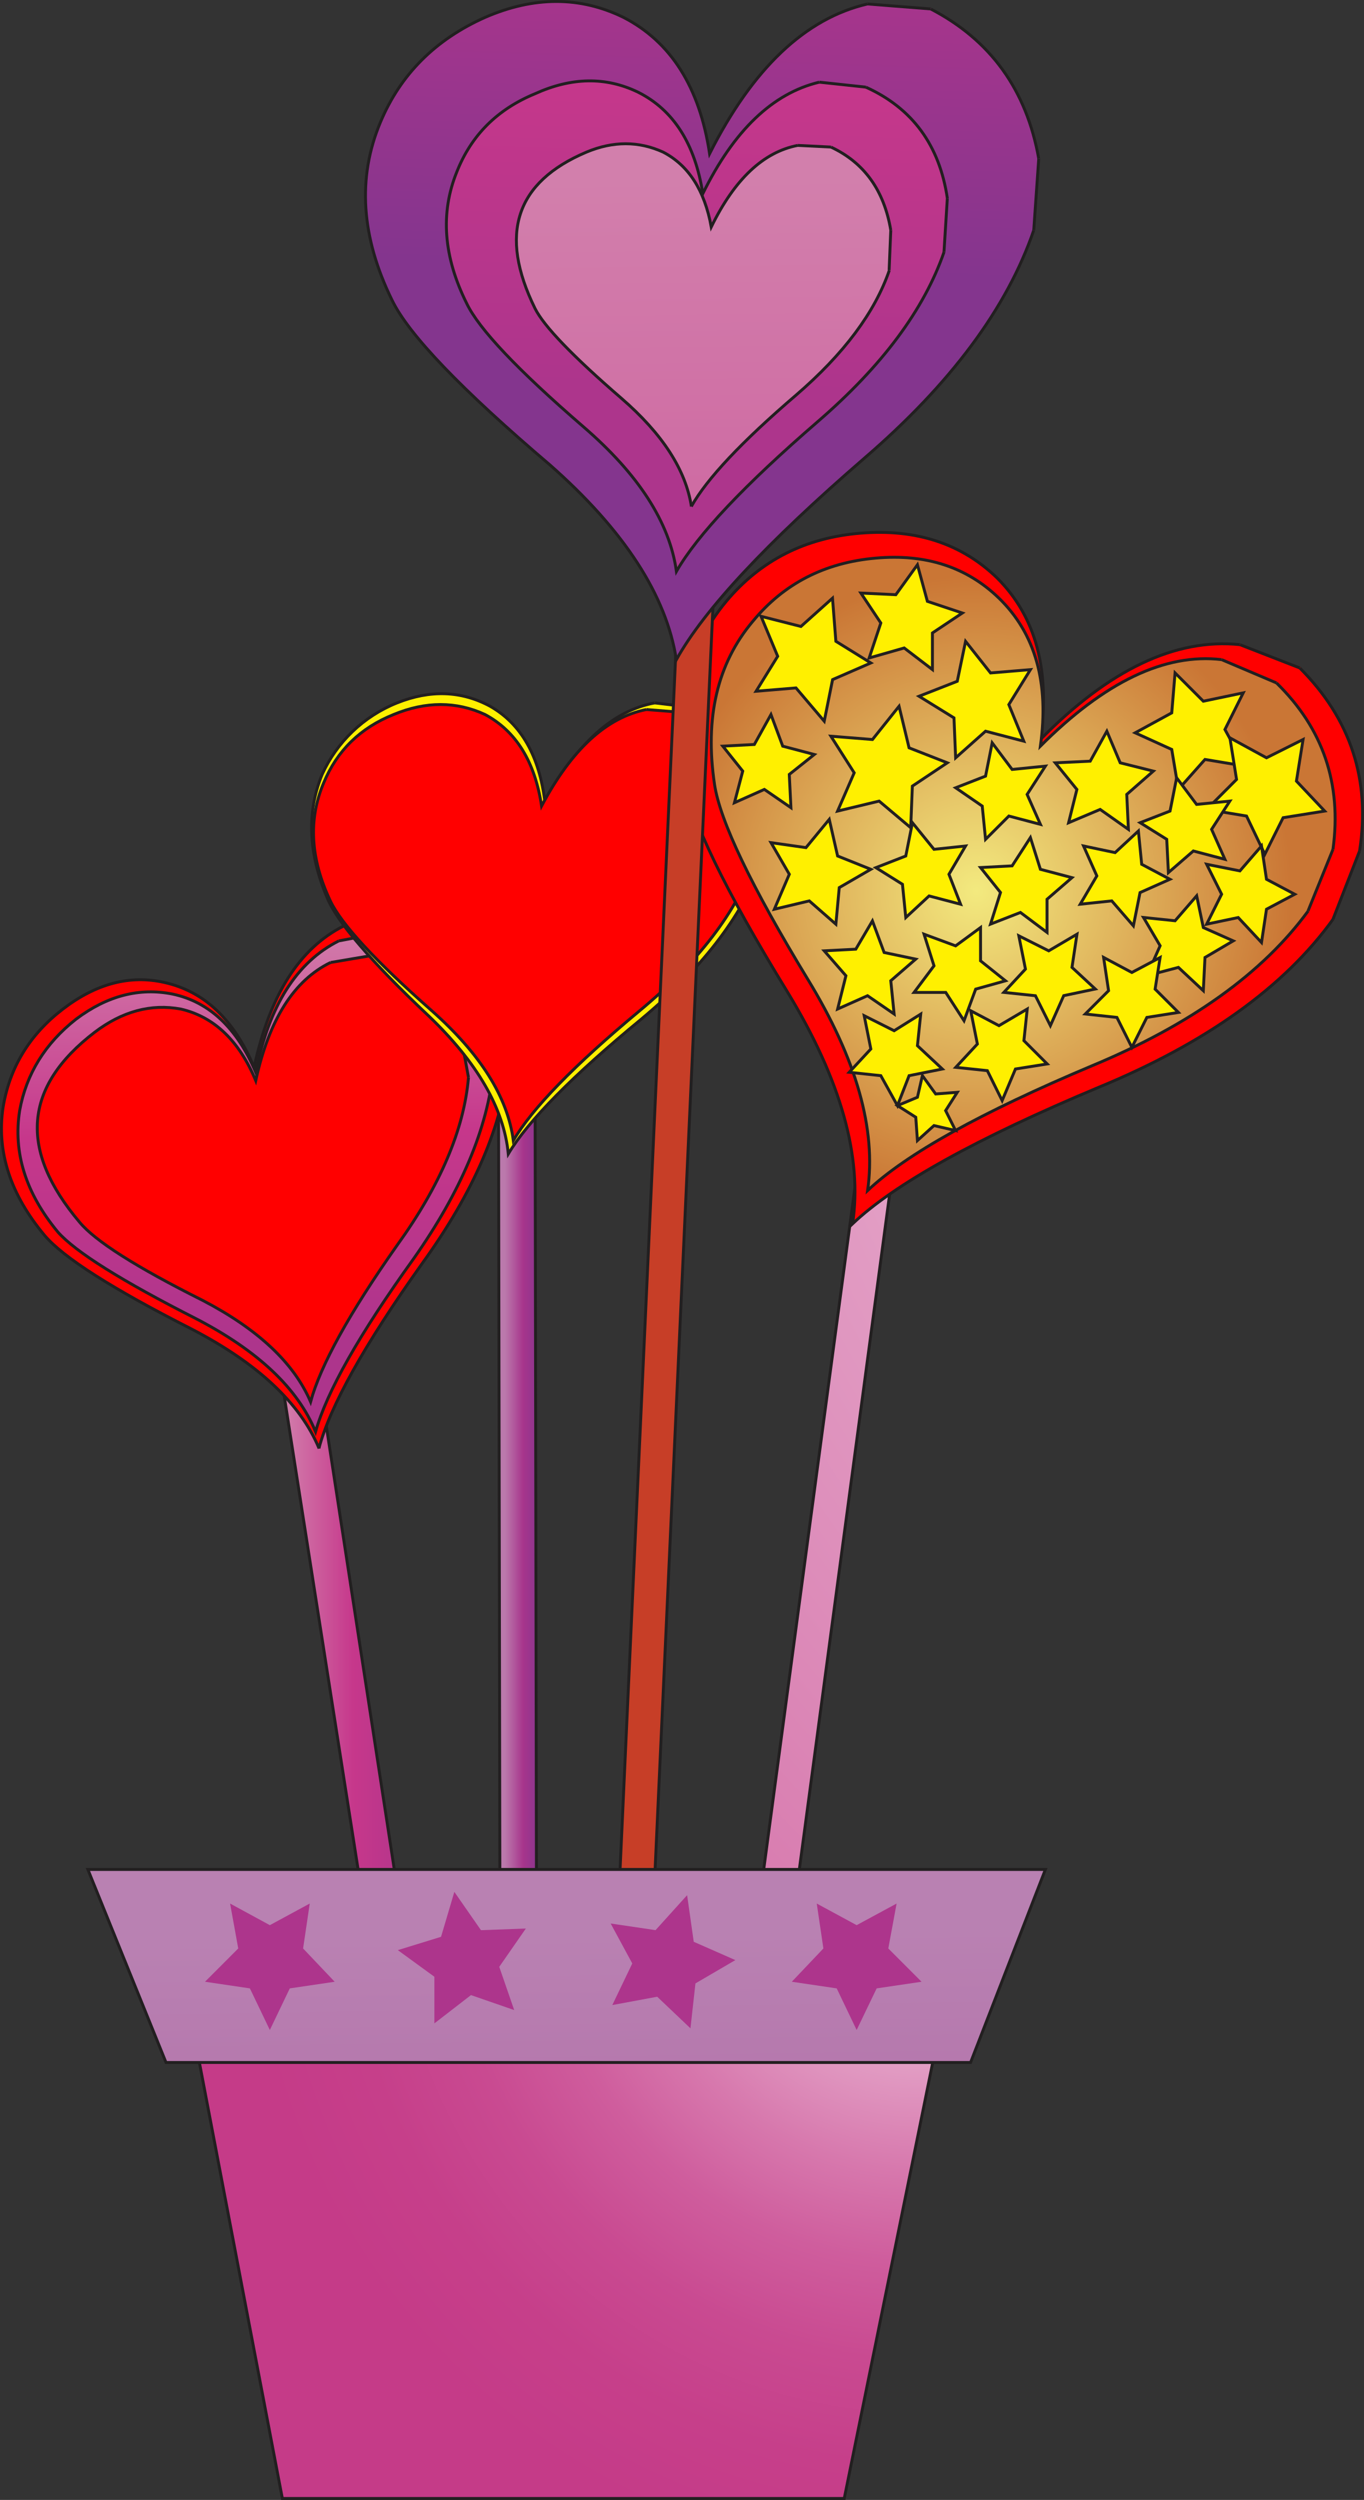 <?xml version="1.0" encoding="iso-8859-1"?>
<!-- Generator: Adobe Illustrator 20.1.0, SVG Export Plug-In . SVG Version: 6.00 Build 0)  -->
<svg version="1.0" id="Layer_1" xmlns="http://www.w3.org/2000/svg" xmlns:xlink="http://www.w3.org/1999/xlink" x="0px" y="0px"
	 viewBox="0 0 468.33 857.96" enable-background="new 0 0 468.33 857.96" xml:space="preserve">
<rect x="0" y="0" width="468.33" height="857.96" fill="#333333" stroke="none"/>
<title>pinkpunk_0035</title>
<linearGradient id="SVGID_1_" gradientUnits="userSpaceOnUse" x1="250.687" y1="563.526" x2="254.957" y2="563.526" gradientTransform="matrix(11.42 0 0 11.42 -2765.75 -5854.14)">
	<stop  offset="0" style="stop-color:#D27FAC"/>
	<stop  offset="0.5" style="stop-color:#C6378B"/>
	<stop  offset="1" style="stop-color:#AD358C"/>
</linearGradient>
<path fill="url(#SVGID_1_)" d="M144.59,699.54l-36.53-238.15l-12.56,2.29l37.1,237.58L144.59,699.54z"/>
<path fill="none" stroke="#221F20" d="M144.32,699.83l-12,1.71L95.23,464l12.56-2.28L144.32,699.83z"/>
<path fill="#FF0000" d="M21.87,346c-11.413,8.78-18.26,20.02-20.54,33.72c-2.28,15.227,2.477,29.893,14.27,44
	c6.467,7.613,23.21,18.28,50.23,32c22.833,11.8,37.483,25.507,43.95,41.12c3.807-14.467,15.603-35.597,35.39-63.39
	c17.887-24.747,27.78-47.78,29.68-69.1L171.42,346c-7.227-17.513-19.593-27.983-37.1-31.41l-16,2.86
	c-15.213,7.633-25.483,23.817-30.81,48.55c-6.847-16.373-17.12-26.083-30.82-29.13C44.897,334.223,33.29,337.267,21.87,346z"/>
<path fill="none" stroke="#221F20" d="M109.5,497.09c3.807-14.467,15.603-35.597,35.39-63.39
	c17.887-24.747,27.78-47.783,29.68-69.11"/>
<path fill="none" stroke="#221F20" d="M118.07,317.76c-15.227,7.613-25.503,23.793-30.83,48.54
	c-6.827-16.373-17.1-26.083-30.82-29.13c-11.793-2.667-23.4,0.38-34.82,9.14S3.333,366.3,1.06,380
	c-2.28,15.227,2.477,29.893,14.27,44c6.467,7.613,23.21,18.28,50.23,32c22.833,11.8,37.5,25.507,44,41.12"/>
<path fill="none" stroke="#221F20" d="M171.15,346.31l3.42,18.28"/>
<path fill="none" stroke="#221F20" d="M134,314.9c17.507,3.427,29.873,13.897,37.1,31.41"/>
<path fill="none" stroke="#221F20" d="M118.07,317.76l16-2.86"/>
<linearGradient id="SVGID_2_" gradientUnits="userSpaceOnUse" x1="249.811" y1="540.382" x2="250.011" y2="553.052" gradientTransform="matrix(11.42 0 0 11.42 -2765.75 -5854.14)">
	<stop  offset="0" style="stop-color:#D27FAC"/>
	<stop  offset="0.5" style="stop-color:#C6378B"/>
	<stop  offset="1" style="stop-color:#AD358C"/>
</linearGradient>
<path fill="url(#SVGID_2_)" d="M7,380.87c-2.28,14.467,2.097,28.363,13.13,41.69c6.087,6.853,21.877,16.753,47.37,29.7
	c21.333,11.04,35.033,23.983,41.1,38.83c3.807-13.707,15.033-33.503,33.68-59.39c16.36-23.227,25.493-44.927,27.4-65.1l-2.85-17.13
	c-6.847-16-18.453-25.9-34.82-29.7l-15.41,2.86c-14.46,7.233-23.973,22.273-28.54,45.12c-6.467-15.227-15.98-24.173-28.54-26.84
	c-11.413-2.287-22.447,0.57-33.1,8.57C15.78,357.827,9.307,368.29,7,380.87z"/>
<path fill="none" stroke="#221F20" d="M116.35,322.9c-14.46,7.233-23.973,22.267-28.54,45.1c-6.467-15.227-15.98-24.173-28.54-26.84
	c-11.413-2.287-22.45,0.57-33.11,8.57c-10.667,8.373-17.137,18.843-19.41,31.41c-2.28,14.467,2.097,28.363,13.13,41.69
	c6.087,6.853,21.877,16.753,47.37,29.7c21.333,11.04,35.033,23.987,41.1,38.84c3.813-13.7,15.03-33.49,33.65-59.37
	c16.36-23.227,25.493-44.93,27.4-65.11"/>
<path fill="none" stroke="#221F20" d="M166.58,349.74l2.85,17.13"/>
<path fill="none" stroke="#221F20" d="M131.76,320c16.36,3.807,27.967,13.707,34.82,29.7"/>
<path fill="none" stroke="#221F20" d="M116.35,322.9l15.41-2.9"/>
<path fill="#FF0000" d="M161.14,369.45L158.29,354c-5.707-14.467-15.98-23.223-30.82-26.27l-13.7,2.27
	c-12.56,6.093-21.12,19.61-25.68,40.55c-5.713-13.7-14.277-21.883-25.69-24.55c-10.267-1.887-20.16,0.78-29.68,8
	c-24.353,18.667-26.067,40.367-5.14,65.1c5.333,6.473,19.413,15.42,42.24,26.84c19.027,9.9,31.393,21.513,37.1,34.84
	c3.427-12.567,13.32-30.46,29.68-53.68C151.44,406.56,159.62,387.343,161.14,369.45z"/>
<path fill="none" stroke="#221F20" d="M113.5,330.32c-12.56,6.093-21.123,19.61-25.69,40.55c-5.707-13.707-14.27-21.893-25.69-24.56
	c-10.273-1.907-20.167,0.76-29.68,8c-24.353,18.667-26.067,40.37-5.14,65.11c5.333,6.473,19.413,15.42,42.24,26.84
	c19.027,9.9,31.393,21.513,37.1,34.84c3.427-12.567,13.32-30.463,29.68-53.69c14.84-20.56,23.02-39.787,24.54-57.68"/>
<path fill="none" stroke="#221F20" d="M158,354.31l2.85,15.42"/>
<path fill="none" stroke="#221F20" d="M127.2,328c14.84,3.047,25.113,11.803,30.82,26.27"/>
<path fill="none" stroke="#221F20" d="M113.5,330.32l13.7-2.32"/>
<linearGradient id="SVGID_3_" gradientUnits="userSpaceOnUse" x1="257.367" y1="559.124" x2="258.467" y2="559.124" gradientTransform="matrix(11.42 0 0 11.42 -2765.75 -5854.14)">
	<stop  offset="0" style="stop-color:#BB79AC"/>
	<stop  offset="0.5" style="stop-color:#A7358C"/>
	<stop  offset="1" style="stop-color:#84358E"/>
</linearGradient>
<path fill="url(#SVGID_3_)" d="M184,366h-12.58L172,696.11h12.56L184,366z"/>
<path fill="none" stroke="#221F20" d="M183.71,366.3l0.57,330.11h-12.56l-0.57-330.11H183.71L183.71,366.3z"/>
<path fill="#FFF000" d="M239.34,242.66l-14.27-1.71c-14.46,2.667-27.017,14.09-37.67,34.27c-1.9-16-8.18-27.04-18.84-33.12
	c-9.893-5.333-20.56-5.713-32-1.14c-11.403,4.576-20.601,13.373-25.68,24.56c-5.333,12.947-4.763,27.033,1.71,42.26
	c3.427,8.373,15.033,21.89,34.82,40.55c16.74,16,25.873,31.8,27.4,47.4c6.847-11.42,22.067-26.84,45.66-46.26
	c20.547-17.133,34.247-34.837,41.1-53.11l1.71-17.13C261.02,262.083,253.04,249.893,239.34,242.66z"/>
<path fill="none" stroke="#221F20" d="M224.8,241.23c-14.46,2.667-27.017,14.09-37.67,34.27c-1.9-16-8.18-27.04-18.84-33.12
	c-9.893-5.333-20.56-5.713-32-1.14c-11.406,4.574-20.608,13.371-25.69,24.56c-5.333,12.947-4.763,27.033,1.71,42.26
	c3.427,8.373,15.033,21.89,34.82,40.55c16.74,16,25.873,31.8,27.4,47.4c6.847-11.42,22.067-26.84,45.66-46.26
	c20.547-17.133,34.247-34.837,41.1-53.11"/>
<path fill="none" stroke="#221F20" d="M263,279.49l-1.71,17.13"/>
<path fill="none" stroke="#221F20" d="M239.07,242.94c13.7,7.233,21.7,19.417,24,36.55"/>
<path fill="none" stroke="#221F20" d="M224.8,241.23l14.27,1.71"/>
<path fill="#FF0000" d="M236.49,244.38l-14.27-1.14c-13.7,2.667-25.7,13.707-36,33.12c-2.28-15.227-8.75-25.697-19.41-31.41
	c-9.893-4.567-20.357-4.567-31.39,0c-11.413,4.567-19.413,12.37-24,23.41c-5.333,12.567-4.573,26.083,2.28,40.55
	c3.807,8,15.413,20.563,34.82,37.69c16.74,14.847,26.073,29.697,28,44.55c6.467-11.04,20.927-25.89,43.38-44.55
	c20.167-16.753,33.293-33.887,39.38-51.4l1.14-16C258.54,263.6,250.563,251.993,236.49,244.38z"/>
<path fill="none" stroke="#221F20" d="M221.95,243.51c-13.7,2.667-25.7,13.707-36,33.12c-2.28-15.227-8.75-25.697-19.41-31.41
	c-9.893-4.567-20.357-4.567-31.39,0c-11.413,4.567-19.413,12.373-24,23.42c-5.333,12.567-4.573,26.083,2.28,40.55
	c3.807,8,15.413,20.563,34.82,37.69c16.74,14.847,26.073,29.697,28,44.55c6.467-11.04,20.927-25.89,43.38-44.55
	c20.167-16.753,33.293-33.887,39.38-51.4"/>
<path fill="none" stroke="#221F20" d="M260.19,279.49l-1.14,16"/>
<path fill="none" stroke="#221F20" d="M236.22,244.65c14.08,7.613,22.08,19.227,24,34.84"/>
<path fill="none" stroke="#221F20" d="M221.95,243.51l14.27,1.14"/>
<radialGradient id="SVGID_4_" cx="82.317" cy="384.529" r="108.07" gradientTransform="matrix(11.42 0 0 -11.75 -320.54 4793.68)" gradientUnits="userSpaceOnUse">
	<stop  offset="0" style="stop-color:#FFFFFF"/>
	<stop  offset="0.02" style="stop-color:#FCF5F9"/>
	<stop  offset="0.15" style="stop-color:#EEC4DB"/>
	<stop  offset="0.29" style="stop-color:#E19AC2"/>
	<stop  offset="0.43" style="stop-color:#D778AD"/>
	<stop  offset="0.56" style="stop-color:#CF5D9D"/>
	<stop  offset="0.7" style="stop-color:#C94A91"/>
	<stop  offset="0.85" style="stop-color:#C63F8A"/>
	<stop  offset="1" style="stop-color:#C53B88"/>
</radialGradient>
<path fill="url(#SVGID_4_)" d="M313.54,351.17l-12-1.71L256.46,686.4l12,1.71L313.54,351.17z"/>
<path fill="none" stroke="#221F20" d="M313.27,351.45l-45.09,337l-12-1.71l45.09-337L313.27,351.45z"/>
<path fill="#FF0000" d="M249.61,206.11c-13.333,16-18.09,36.37-14.27,61.11c1.9,13.333,13.697,37.7,35.39,73.1
	c18.267,30.08,25.687,56.54,22.26,79.38c14.46-13.707,42.62-29.317,84.48-46.83c36.913-15.227,63.74-34.453,80.48-57.68l9.13-23.41
	c3.807-24.367-3.043-45.307-20.55-62.82L426,221c-22.073-2.287-44.903,8.563-68.49,32.55c3.427-23.607-1.52-42.073-14.84-55.4
	c-12.173-11.8-27.773-16.94-46.8-15.42C276.843,184.25,261.423,192.043,249.61,206.11z"/>
<path fill="none" stroke="#221F20" d="M425.72,221.24c-22.073-2.287-44.903,8.563-68.49,32.55c3.427-23.607-1.52-42.073-14.84-55.4
	c-12.18-11.8-27.78-16.94-46.8-15.42c-19.02,1.52-34.43,9.327-46.23,23.42c-13.333,16-18.09,36.37-14.27,61.11
	c1.9,13.333,13.697,37.7,35.39,73.1c18.267,30.08,25.687,56.543,22.26,79.39c14.46-13.707,42.62-29.317,84.48-46.83
	c36.913-15.227,63.74-34.453,80.48-57.68"/>
<path fill="none" stroke="#221F20" d="M466.81,292.06l-9.13,23.42"/>
<path fill="none" stroke="#221F20" d="M446.26,229.23c17.507,17.513,24.357,38.453,20.55,62.82"/>
<path fill="none" stroke="#221F20" d="M425.72,221.24l20.55,8"/>
<radialGradient id="SVGID_5_" cx="82.317" cy="385.72" r="9.48" gradientTransform="matrix(11.42 0 0 -11.42 -604.79 4710.7)" gradientUnits="userSpaceOnUse">
	<stop  offset="0" style="stop-color:#F3EA7F"/>
	<stop  offset="1" style="stop-color:#CA7635"/>
</radialGradient>
<path fill="url(#SVGID_5_)" d="M438.54,234.1l-18.84-8c-19.407-2.287-40.143,7.613-62.21,29.7c3.047-21.7-1.71-38.643-14.27-50.83
	c-11.033-10.647-25.107-15.217-42.22-13.71c-17.507,1.52-31.587,8.753-42.24,21.7c-12.173,14.467-16.55,33.133-13.13,56
	c1.9,12.567,12.567,34.84,32,66.82c16.74,27.413,23.59,51.59,20.55,72.53c13.333-12.567,39.017-26.843,77.05-42.83
	c33.867-14.087,58.6-31.79,74.2-53.11l8.56-21.13C461.003,268.753,454.52,249.707,438.54,234.1z"/>
<path fill="none" stroke="#221F20" d="M419.44,226.38c-19.407-2.287-40.147,7.613-62.22,29.7c3.047-21.7-1.71-38.643-14.27-50.83
	c-11.033-10.667-25.113-15.237-42.24-13.71c-17.507,1.52-31.587,8.753-42.24,21.7c-12.18,14.467-16.557,33.133-13.13,56
	c1.9,12.567,12.567,34.84,32,66.82c16.74,27.413,23.59,51.59,20.55,72.53c13.333-12.567,39.02-26.843,77.06-42.83
	c33.867-14.087,58.6-31.79,74.2-53.11"/>
<path fill="none" stroke="#221F20" d="M457.68,291.48l-8.56,21.13"/>
<path fill="none" stroke="#221F20" d="M438.27,234.37c16,15.613,22.47,34.65,19.41,57.11"/>
<path fill="none" stroke="#221F20" d="M419.44,226.38l18.84,8"/>
<path fill="#FFF000" d="M298.7,225.53l12-3.43l9.7,7.42V217l10.27-6.85l-12-4l-3.42-12.56l-7.42,10.28l-12-0.57l6.85,10.28
	L298.7,225.53z"/>
<path fill="none" stroke="#221F20" d="M298.43,225.81l4-12l-6.85-10.28l12,0.57l7.42-10.28l3.42,12.56l12,4l-10.27,6.85v12.57
	l-9.7-7.42L298.43,225.81z"/>
<path fill="#FFF000" d="M420.85,250.09l6.28-12.56l-13.7,2.86l-9.7-9.71l-1.14,13.71L390,251.23l12.56,5.71l2.28,13.71l9.16-10.28
	l13.7,2.28L420.85,250.09z"/>
<path fill="none" stroke="#221F20" d="M420.58,250.36l6.85,12.56l-13.7-2.28l-9.13,10.28l-2.28-13.71l-12.56-5.71l12.56-6.85
	l1.14-13.71l9.7,9.71l13.7-2.86L420.58,250.36z"/>
<path fill="#FFF000" d="M384.89,261.51l-4.57-10.85l-5.71,10.28l-12,0.57l7.42,9.14l-2.85,11.42L378,277.5l9.7,6.85l-0.57-12l9.13-8
	L384.89,261.51z"/>
<path fill="none" stroke="#221F20" d="M384.62,261.79l11.38,2.85l-9.13,8l0.57,12l-9.7-6.85l-10.84,4.57l2.85-11.42l-7.42-9.14
	l12-0.57l5.71-10.28L384.62,261.79z"/>
<path fill="#FFF000" d="M435.12,259.8l-12.56-6.85l2.28,14.28l-10.27,10.27l13.7,2.28l6.28,13.14l6.28-12.56l14.27-2.28l-9.7-10.28
	l2.28-14.28L435.12,259.8z"/>
<path fill="none" stroke="#221F20" d="M434.85,260.07l12.56-6.28l-2.28,14.28l9.7,10.28l-14.27,2.28l-6.28,12.56L428,280.06
	l-13.7-2.28l10.27-10.28l-2.28-14.28L434.85,260.07z"/>
<path fill="#FFF000" d="M287.85,293.49L285,280.93l-8,9.71l-12-1.71l6.28,10.85l-5.14,12l12-2.86l9.13,8l1.14-12.56l10.84-6.28
	L287.85,293.49z"/>
<path fill="none" stroke="#221F20" d="M287.59,293.77l11.41,4.57l-10.84,6.28L287,317.18l-9.13-8l-12,2.86l5.14-12l-6.28-10.85
	l12,1.71l8-9.71L287.59,293.77z"/>
<path fill="#FFF000" d="M340.37,230.67l-8.56-10.85l-2.81,13.7l-13.13,5.14l12,7.42l0.57,13.71l10.27-9.14l13.13,3.43l-5.14-12.56
	l7.42-12L340.37,230.67z"/>
<path fill="none" stroke="#221F20" d="M340.1,230.95l13.7-1.14l-7.42,12l5.14,12.56l-13.13-3.43l-10.27,9.14l-0.57-13.71l-12-7.42
	l13.13-5.14l2.85-13.71L340.1,230.95z"/>
<path fill="#FFF000" d="M299.27,227.24l-12-7.42L286.14,205l-10.84,9.71l-13.7-3.43l5.71,13.72l-7.42,12l13.7-1.14l9.7,11.42
	l2.85-14.28L299.27,227.24z"/>
<path fill="none" stroke="#221F20" d="M299,227.52l-13.13,5.71L283,247.51l-9.7-11.42l-13.7,1.14l7.42-12l-5.71-13.71L275,215
	l10.84-9.71l1.16,14.8L299,227.52z"/>
<path fill="#FFF000" d="M269,255.8l-4-10.85l-5.71,10.28l-10.84,0.57l6.85,8.57l-2.85,10.85l10.27-4.57l9.13,6.28l-0.57-11.42
	l8.56-6.85L269,255.8z"/>
<path fill="none" stroke="#221F20" d="M268.75,256.08l10.84,2.86l-8.59,6.84l0.57,11.42l-9.13-6.28l-10.27,4.57l2.85-10.85
	l-6.85-8.57L259,255.5l5.71-10.28L268.75,256.08z"/>
<path fill="#FFF000" d="M312.4,256.37l-3.4-14.28l-9.13,11.42l-14.27-1.14l8,12.56l-5.71,13.14l14.27-3.43l10.84,9.14l0.57-14.28
	l12-8L312.4,256.37z"/>
<path fill="none" stroke="#221F20" d="M312.13,256.65l13.13,5.14l-12,8l-0.57,14.28l-10.84-9.14l-14.27,3.43l5.71-13.14l-8-12.56
	l14.27,1.14l9.13-11.42L312.13,256.65z"/>
<path fill="#FFF000" d="M347.79,263.79l-6.85-9.14l-2.28,11.42l-10.27,4l9.13,6.28l1.14,11.42l8-8l10.84,2.86l-4.57-10.28l6.28-9.71
	L347.79,263.79z"/>
<path fill="none" stroke="#221F20" d="M347.52,264.07l11.42-1.14l-6.28,9.71l4.57,10.28l-10.84-2.86l-8,8l-1.14-11.42l-9.13-6.28
	l10.27-4l2.28-11.42L347.52,264.07z"/>
<path fill="#FFF000" d="M321,291.21l-7.42-9.14l-2.28,11.42l-10.27,4l9.13,5.71l1.14,11.42l8-7.42l10.84,2.86l-4-10.28l5.71-9.71
	L321,291.21z"/>
<path fill="none" stroke="#221F20" d="M320.69,291.48l10.84-1.14l-5.71,9.71l4,10.28L319,307.48l-8,7.42l-1.14-11.42l-9.13-5.71
	l10.27-4l2.28-11.42L320.69,291.48z"/>
<path fill="#FFF000" d="M357.49,298.06l-3.42-10.85l-6.28,9.71l-10.84,0.57l6.85,8.57l-3.42,10.85l10.27-4l9.13,6.85v-11.42
	l8.56-7.42L357.49,298.06z"/>
<path fill="none" stroke="#221F20" d="M357.22,298.34l10.84,2.86l-8.56,7.42V320l-9.13-6.85l-10.27,4l3.42-10.85l-6.85-8.57
	l10.84-0.57l6.28-9.71L357.22,298.34z"/>
<path fill="#FFF000" d="M303.84,326.61l-4-10.85l-5.71,9.71l-10.84,0.57l7.42,8.57L287.85,346l10.27-4.57l9.13,6.28l-1.14-11.42
	l8.56-7.42L303.84,326.61z"/>
<path fill="none" stroke="#221F20" d="M303.57,326.89l10.84,2.28l-8.56,7.42L307,348l-9.13-6.28l-10.27,4.57l2.85-11.42l-7.45-8.55
	l10.84-0.57l5.71-9.71L303.57,326.89z"/>
<path fill="#FFF000" d="M336.94,329.47V318l-8.56,6.28l-10.84-4l3.46,10.9l-6.85,9.14H325l6.28,9.71l4-10.85l10.27-2.86
	L336.94,329.47z"/>
<path fill="none" stroke="#221F20" d="M336.67,329.75l8.56,6.85L335,339.46l-4,10.85l-6.28-9.71h-10.88l6.85-9.14l-3.42-10.85
	l10.84,4l8.56-6.28L336.67,329.75L336.67,329.75z"/>
<path fill="#FFF000" d="M392.31,296.35l-1.14-11.42l-8,7.42l-10.84-2.28l4.57,10.28l-5.71,9.71l10.81-1.15l7.42,8.57l2.28-11.42
	l10.3-4.57L392.31,296.35z"/>
<path fill="none" stroke="#221F20" d="M392,296.62l9.7,5.14l-10.27,4.57l-2.28,11.42l-7.42-8.57l-10.84,1.14l5.71-9.71l-4.57-10.28
	l10.84,2.28l8-7.42L392,296.62z"/>
<path fill="#FFF000" d="M360.34,326l-10.27-5.14l2.28,11.42l-7.42,8l10.84,1.14l5.14,10.28l4.57-10.28l10.84-2.28l-8-7.42
	l1.68-11.39L360.34,326z"/>
<path fill="none" stroke="#221F20" d="M360.08,326.32l9.7-5.71L368.07,332l8,7.42l-10.84,2.28l-4.58,10.3l-5.14-10.28l-10.84-1.14
	l7.42-8l-2.28-11.42L360.08,326.32z"/>
<path fill="#FFF000" d="M435.12,301.49l-1.71-11.42l-7.41,8.56l-11.42-2.28l5.14,10.28l-5.14,10.28l10.84-2.28l8,8.57l1.71-11.42
	l9.7-5.14L435.12,301.49z"/>
<path fill="none" stroke="#221F20" d="M434.85,301.76l9.7,5.14l-9.7,5.14l-1.71,11.42l-8-8.57l-10.84,2.28l5.14-10.28l-5.14-10.28
	l11.42,2.28l7.42-8.57L434.85,301.76z"/>
<path fill="#FFF000" d="M307.26,353.45L297,348.31l2.28,11.42l-7.42,8l10.84,1.14l5.71,10.28l4-10.28l11.42-2.28l-8.56-8l1.14-10.85
	L307.26,353.45z"/>
<path fill="none" stroke="#221F20" d="M307,353.74l9.13-5.71L315,358.88l8.56,8l-11.42,2.28l-4,10.28l-5.71-10.28L291.58,368l7.42-8
	l-2.28-11.42L307,353.74z"/>
<path fill="#FFF000" d="M348.93,366.59l10.84-1.71l-8-8l1.15-10.88l-9.7,5.71l-9.7-5.14L335.8,358l-7.42,8l10.84,1.14l5.14,10.28
	L348.93,366.59z"/>
<path fill="none" stroke="#221F20" d="M348.66,366.87l-4.57,10.85L339,367.44l-10.84-1.14l7.42-8l-2.28-11.42L343,352l9.7-5.71
	l-1.14,10.85l8,8L348.66,366.87z"/>
<path fill="#FFF000" d="M402,278.07l-10.27,4l9.13,5.71l0.57,11.42l8.56-7.42l10.84,2.86l-4.57-10.28l6.28-9.71l-11.42,1.14
	l-6.85-9.14L402,278.07z"/>
<path fill="none" stroke="#221F20" d="M401.74,278.35l2.26-11.42l6.85,9.14l11.42-1.14l-6.27,9.7l4.57,10.28l-10.84-2.86l-8.56,7.42
	l-0.57-11.42l-9.13-5.71L401.74,278.35z"/>
<path fill="#FFF000" d="M321.53,375.16l-4.53-6.29l-1.71,7.42l-6.85,2.86l6.28,4l0.57,8L321,386l7.42,1.71l-3.42-6.84l4-6.28
	L321.53,375.16z"/>
<path fill="none" stroke="#221F20" d="M321.26,375.44l7.42-0.57l-4,6.28l3.42,6.85l-7.42-1.71l-5.68,5.14l-0.57-8l-6.28-4l6.85-2.86
	l1.71-7.42L321.26,375.44z"/>
<path fill="#FFF000" d="M413.43,318l-2.28-10.85l-7.42,8.57l-10.84-1.14l5.71,9.71l-4.6,10.32l10.84-2.86l8.56,8l0.6-11.42l9.7-5.71
	L413.43,318z"/>
<path fill="none" stroke="#221F20" d="M413.16,318.33l10.27,4.57l-9.7,5.71L413.16,340l-8.56-8l-10.84,2.86l4.57-10.28l-5.71-9.71
	l10.84,1.13l7.42-8.57L413.16,318.33z"/>
<path fill="#FFF000" d="M388.88,333.47l-9.7-5.14l1.71,11.42l-8,8l10.84,1.14l5.14,10.28l5.13-10.28l10.84-1.71l-8-8l1.71-10.85
	L388.88,333.47z"/>
<path fill="none" stroke="#221F20" d="M388.62,333.75l9.7-5.14l-1.71,10.85l8,8l-10.84,1.71l-5.14,10.28l-5.14-10.28L372.63,348l8-8
	l-1.71-11.42L388.62,333.75z"/>
<path fill="#C73E27" d="M245.62,195.83l-12-0.57l-22.83,498l12,0.57L245.62,195.83z"/>
<path fill="none" stroke="#221F20" d="M245.35,196.11l-22.83,498l-12-0.57l22.83-498L245.35,196.11z"/>
<linearGradient id="SVGID_6_" gradientUnits="userSpaceOnUse" x1="263.798" y1="504.036" x2="263.218" y2="520.686" gradientTransform="matrix(11.42 0 0 11.42 -2765.75 -5854.14)">
	<stop  offset="0" style="stop-color:#BB79AC"/>
	<stop  offset="0.5" style="stop-color:#A7358C"/>
	<stop  offset="1" style="stop-color:#84358E"/>
</linearGradient>
<path fill="url(#SVGID_6_)" d="M319.82,2.8l-21.69-1.71c-21.333,4.947-39.407,22.08-54.22,51.4
	c-3.427-22.847-13.32-38.457-29.68-46.83c-14.82-7.233-30.613-7.233-47.38,0c-17.12,7.613-29.12,19.613-36,36
	c-8,19.033-6.667,39.403,4,61.11c5.707,11.8,23.78,30.647,54.22,56.54c25.52,22.46,39.993,44.723,43.42,66.79
	c9.513-17.133,31.017-40.167,64.51-69.1c29.68-25.507,49.087-51.587,58.22-78.24l1.71-24.56
	C352.737,30.593,340.367,13.46,319.82,2.8z"/>
<path fill="none" stroke="#221F20" d="M297.86,1.36c-21.333,4.947-39.407,22.08-54.22,51.4C240.213,29.913,230.333,14.303,214,5.93
	c-14.84-7.233-30.63-7.233-47.37,0c-17.127,7.613-29.127,19.613-36,36c-8,19.04-6.667,39.41,4,61.11
	c5.707,11.8,23.78,30.647,54.22,56.54c25.493,22.467,39.953,44.74,43.38,66.82c9.513-17.133,31.013-40.17,64.5-69.11
	c29.673-25.527,49.077-51.623,58.21-78.29"/>
<path fill="none" stroke="#221F20" d="M356.65,54.47L354.94,79"/>
<path fill="none" stroke="#221F20" d="M319.55,3.07c20.547,10.667,32.913,27.8,37.1,51.4"/>
<path fill="none" stroke="#221F20" d="M297.86,1.36l21.69,1.71"/>
<linearGradient id="SVGID_7_" gradientUnits="userSpaceOnUse" x1="263.622" y1="505.436" x2="262.971" y2="524.286" gradientTransform="matrix(11.42 0 0 11.42 -2765.75 -5854.14)">
	<stop  offset="0" style="stop-color:#D27FAC"/>
	<stop  offset="0.5" style="stop-color:#C6378B"/>
	<stop  offset="1" style="stop-color:#AD358C"/>
</linearGradient>
<path fill="url(#SVGID_7_)" d="M324.38,86.18l1.14-18.28c-2.667-18.273-12-31.027-28-38.26l-16-1.71
	c-16,3.807-29.333,16.56-40,38.26c-2.667-17.133-10.087-28.747-22.26-34.84c-11.033-5.333-22.83-5.143-35.39,0.57
	c-12.94,5.333-21.883,14.28-26.83,26.84c-5.707,14.087-4.567,29.127,3.42,45.12c4.187,8.76,17.52,22.847,40,42.26
	c19.027,16.373,29.693,32.937,32,49.69c7.247-12.553,23.427-29.687,48.54-51.4C303.073,125.397,317.533,105.98,324.38,86.18z"/>
<path fill="none" stroke="#221F20" d="M281.31,28.2c-16,3.807-29.333,16.56-40,38.26c-2.667-17.133-10.087-28.747-22.26-34.84
	c-11.033-5.333-22.83-5.143-35.39,0.57c-12.94,5.333-21.883,14.28-26.83,26.84c-5.707,14.087-4.567,29.127,3.42,45.12
	c4.187,8.76,17.52,22.847,40,42.26c19.027,16.373,29.693,32.937,32,49.69c7.227-12.567,23.4-29.7,48.52-51.4
	c22.073-19.04,36.533-38.457,43.38-58.25"/>
<path fill="none" stroke="#221F20" d="M325.26,68.18l-1.14,18.28"/>
<path fill="none" stroke="#221F20" d="M297.29,29.91c16,7.233,25.333,19.987,28,38.26"/>
<path fill="none" stroke="#221F20" d="M281.31,28.2l16,1.71"/>
<linearGradient id="SVGID_8_" gradientUnits="userSpaceOnUse" x1="263.341" y1="517.972" x2="264.221" y2="587.472" gradientTransform="matrix(11.42 0 0 11.42 -2765.75 -5854.14)">
	<stop  offset="0" style="stop-color:#D27FAC"/>
	<stop  offset="0.5" style="stop-color:#C6378B"/>
	<stop  offset="1" style="stop-color:#AD358C"/>
</linearGradient>
<path fill="url(#SVGID_8_)" d="M305.55,92.46l0.57-13.71c-2.287-13.7-9.137-23.217-20.55-28.55l-11.42-0.57
	c-11.793,2.287-21.687,11.62-29.68,28c-2.28-12.567-7.797-21.133-16.55-25.7c-8.373-3.807-17.127-3.807-26.26,0
	C177.313,62.203,171.427,80.093,184,105.6c3.047,6.093,12.94,16.373,29.68,30.84c14.08,12.187,22.08,24.56,24,37.12
	c5.333-9.52,17.333-22.273,36-38.26C289.98,121.213,300.603,106.933,305.55,92.46z"/>
<path fill="none" stroke="#221F20" d="M237.36,173.83c5.333-9.52,17.333-22.273,36-38.26c16.36-14.087,27.027-28.363,32-42.83"/>
<path fill="none" stroke="#221F20" d="M273.89,49.9c-11.793,2.287-21.687,11.62-29.68,28c-2.287-12.6-7.803-21.17-16.55-25.71
	c-8.373-3.807-17.127-3.807-26.26,0c-24.353,10.28-30.25,28.177-17.69,53.69c3.047,6.093,12.94,16.373,29.68,30.84
	c14.08,12.187,22.08,24.56,24,37.12"/>
<path fill="none" stroke="#221F20" d="M305.85,79l-0.57,13.71"/>
<path fill="none" stroke="#221F20" d="M285.3,50.47c11.413,5.333,18.263,14.853,20.55,28.56"/>
<path fill="none" stroke="#221F20" d="M273.89,49.9l11.42,0.57"/>
<radialGradient id="SVGID_9_" cx="82.317" cy="384.538" r="20.49" gradientTransform="matrix(11.42 0 0 -11.75 -624.19 5159.85)" gradientUnits="userSpaceOnUse">
	<stop  offset="0" style="stop-color:#FFFFFF"/>
	<stop  offset="0.02" style="stop-color:#FCF5F9"/>
	<stop  offset="0.15" style="stop-color:#EEC4DB"/>
	<stop  offset="0.29" style="stop-color:#E19AC2"/>
	<stop  offset="0.43" style="stop-color:#D778AD"/>
	<stop  offset="0.56" style="stop-color:#CF5D9D"/>
	<stop  offset="0.7" style="stop-color:#C94A91"/>
	<stop  offset="0.85" style="stop-color:#C63F8A"/>
	<stop  offset="1" style="stop-color:#C53B88"/>
</radialGradient>
<path fill="url(#SVGID_9_)" d="M290.14,857.16l36.53-179.89H63l34.22,179.89H290.14z"/>
<path fill="none" stroke="#221F20" d="M289.87,857.46H96.95L62.7,677.56h263.7L289.87,857.46z"/>
<linearGradient id="SVGID_10_" gradientUnits="userSpaceOnUse" x1="259.275" y1="570.782" x2="259.925" y2="612.562" gradientTransform="matrix(11.42 0 0 11.42 -2765.75 -5854.14)">
	<stop  offset="0" style="stop-color:#B981B2"/>
	<stop  offset="0.5" style="stop-color:#A7569A"/>
	<stop  offset="0.63" style="stop-color:#A44C96"/>
	<stop  offset="1" style="stop-color:#9D358C"/>
</linearGradient>
<path fill="url(#SVGID_10_)" d="M333.52,707.53l25.68-66.25H30.43l26.83,66.25H333.52z"/>
<path fill="none" stroke="#221F20" d="M333.25,707.83H57l-26.83-66.25h328.77L333.25,707.83z"/>
<linearGradient id="SVGID_11_" gradientUnits="userSpaceOnUse" x1="248.63" y1="527.475" x2="249.6" y2="553.475" gradientTransform="matrix(11.42 0 0 11.42 -2765.75 -5854.14)">
	<stop  offset="0" style="stop-color:#D27FAC"/>
	<stop  offset="0.5" style="stop-color:#C6378B"/>
	<stop  offset="1" style="stop-color:#AD358C"/>
</linearGradient>
<path fill="url(#SVGID_11_)" d="M92.65,660.7L79,653.28l2.8,15.42l-11.41,11.42l15.41,2.28l6.85,14.28l6.85-14.28l15.41-2.28
	l-10.84-11.42l2.28-15.42L92.65,660.7z"/>
<linearGradient id="SVGID_12_" gradientUnits="userSpaceOnUse" x1="266.274" y1="527.475" x2="267.244" y2="553.475" gradientTransform="matrix(11.42 0 0 11.42 -2765.75 -5854.14)">
	<stop  offset="0" style="stop-color:#D27FAC"/>
	<stop  offset="0.5" style="stop-color:#C6378B"/>
	<stop  offset="1" style="stop-color:#AD358C"/>
</linearGradient>
<path fill="url(#SVGID_12_)" d="M294.13,660.7l-13.7-7.42l2.28,15.42l-10.84,11.42l15.41,2.28l6.85,14.28L301,682.4l15.41-2.28
	L305,668.7l2.85-15.42L294.13,660.7z"/>
<linearGradient id="SVGID_13_" gradientUnits="userSpaceOnUse" x1="274.46" y1="531.397" x2="263.68" y2="555.047" gradientTransform="matrix(11.42 0 0 11.42 -2765.75 -5854.14)">
	<stop  offset="0" style="stop-color:#D27FAC"/>
	<stop  offset="0.5" style="stop-color:#C6378B"/>
	<stop  offset="1" style="stop-color:#AD358C"/>
</linearGradient>
<path fill="url(#SVGID_13_)" d="M165.14,662.42L156,649.28l-4.57,15.42l-14.84,4.57l12.56,9.14v16l12.56-9.71l14.84,5.14L171.42,675
	l9.13-13.14L165.14,662.42z"/>
<linearGradient id="SVGID_14_" gradientUnits="userSpaceOnUse" x1="295.871" y1="543.701" x2="276.071" y2="560.121" gradientTransform="matrix(11.42 0 0 11.42 -2765.75 -5854.14)">
	<stop  offset="0" style="stop-color:#D27FAC"/>
	<stop  offset="0.5" style="stop-color:#C6378B"/>
	<stop  offset="1" style="stop-color:#AD358C"/>
</linearGradient>
<path fill="url(#SVGID_14_)" d="M238.2,666.41l-2.28-16l-10.84,12l-15.41-2.28l7.42,13.71l-6.85,14.28l15.41-2.86l11.42,10.85
	l1.71-15.42l13.7-8L238.2,666.41z"/>
</svg>
